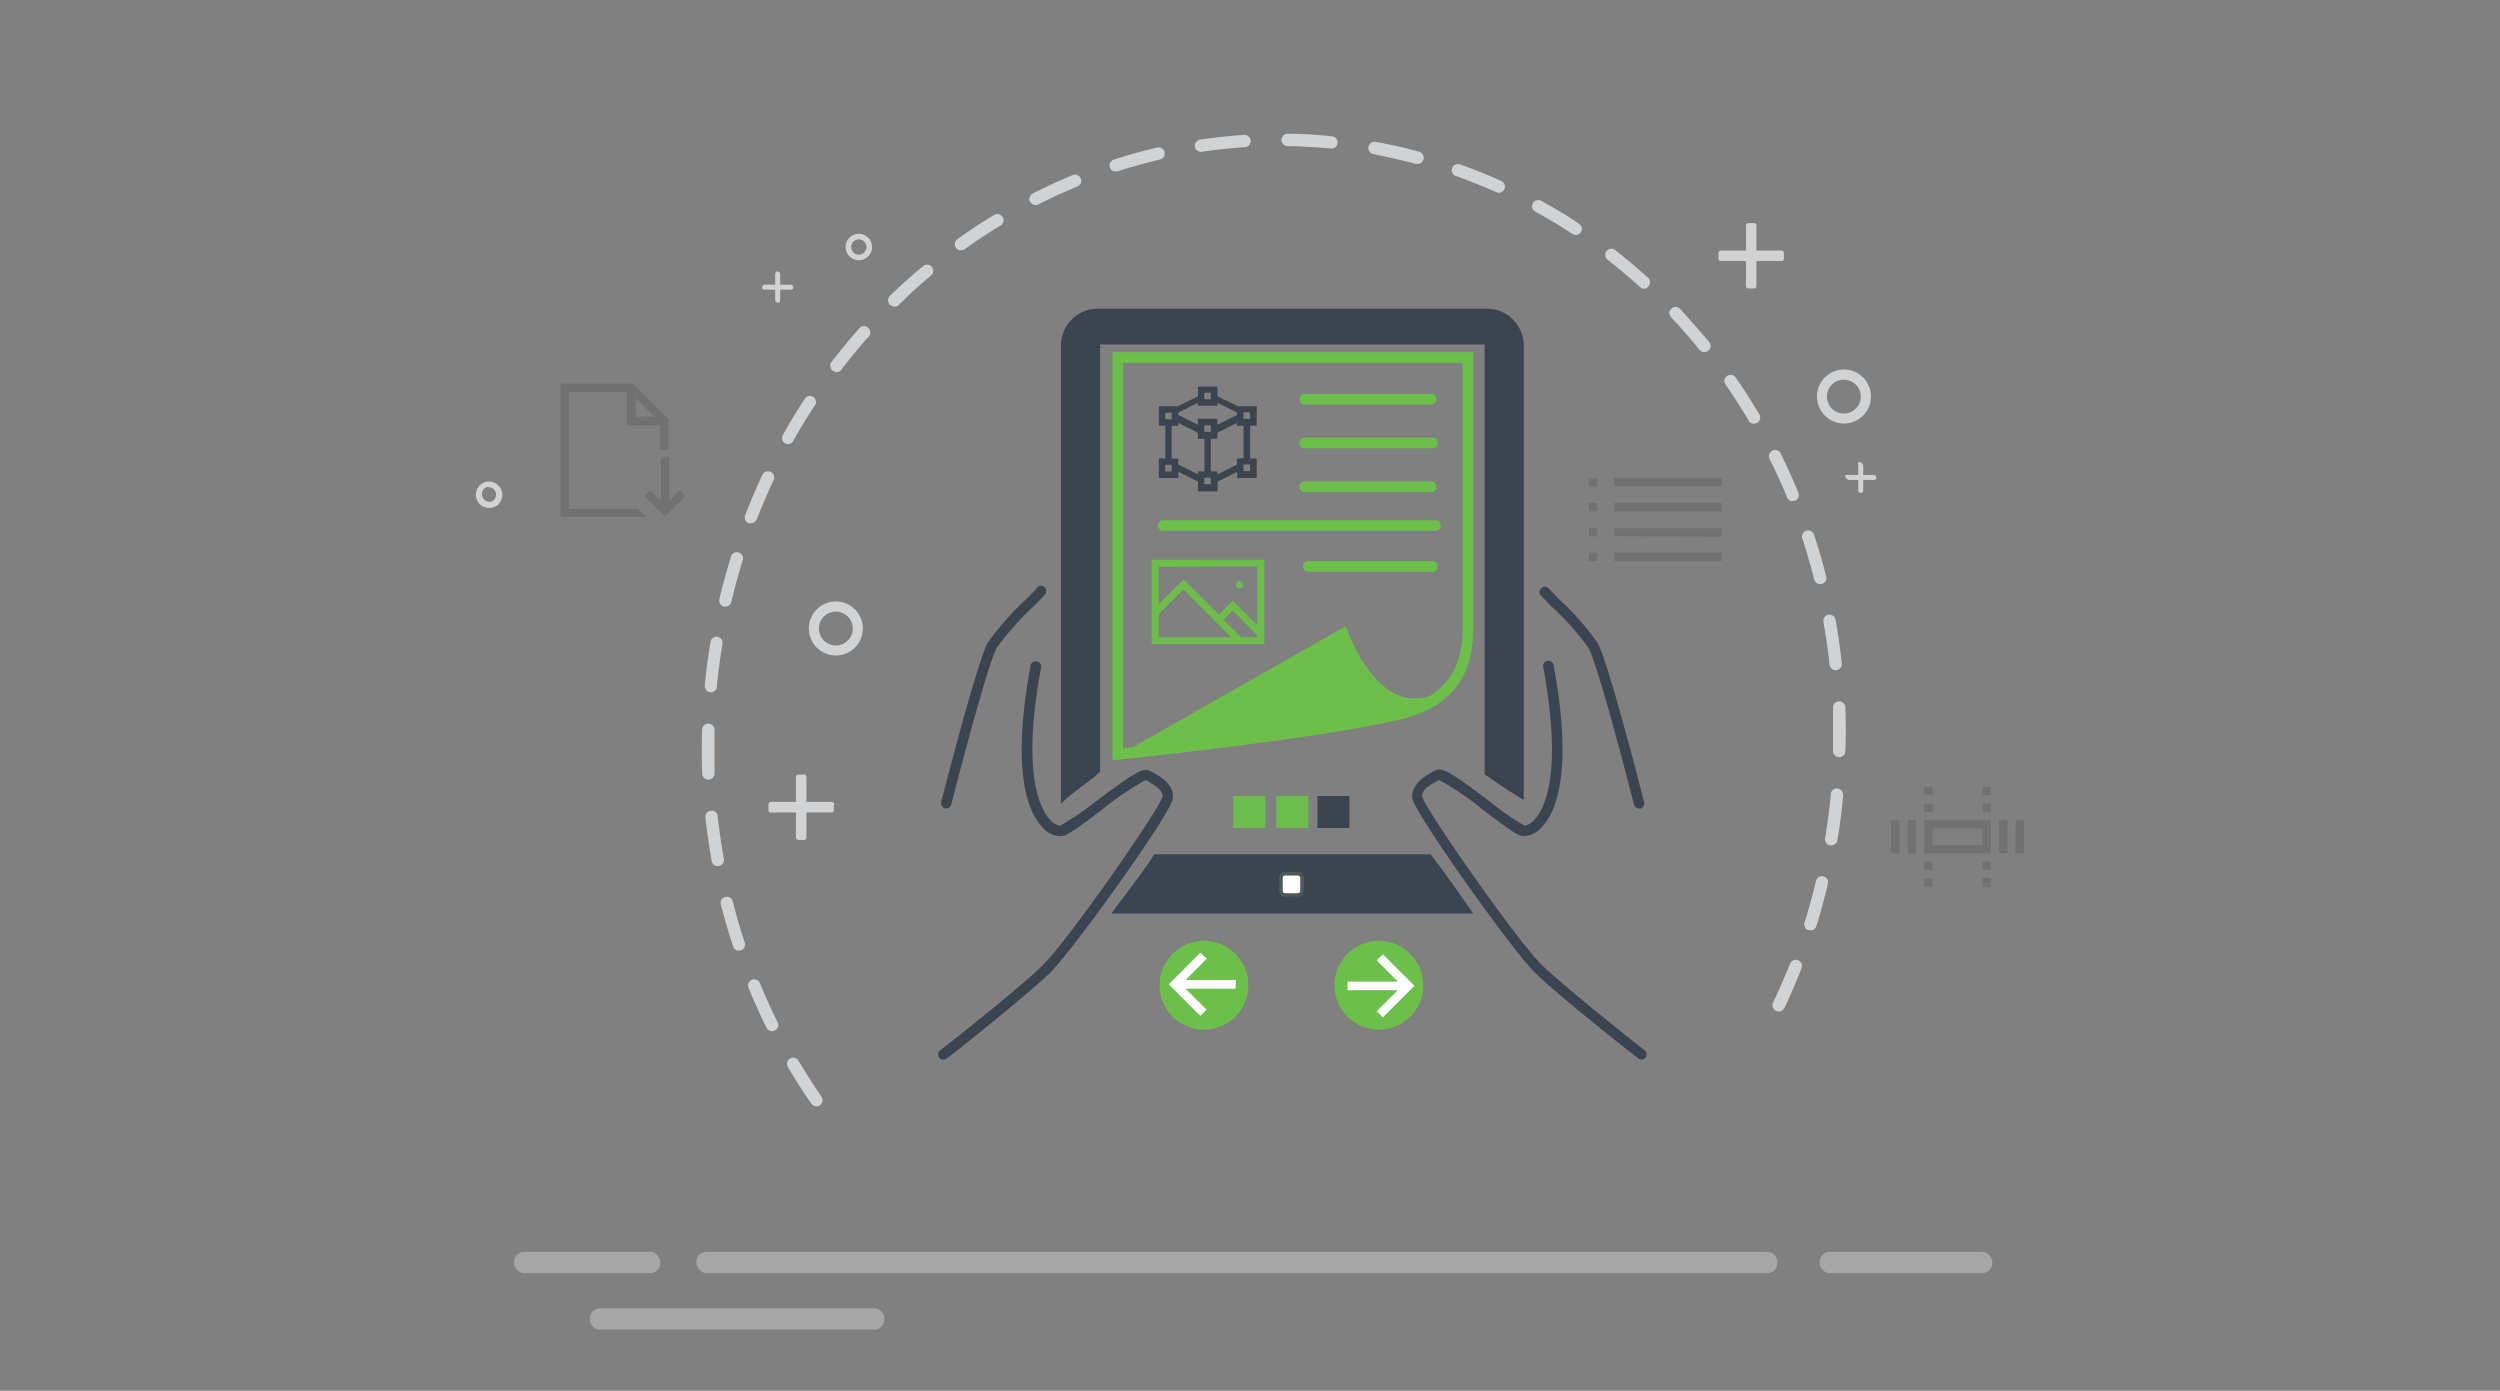 <svg xmlns="http://www.w3.org/2000/svg" viewBox="0 0 255.55 142.17"><rect x="0" y="0" width="255.55" height="142.17" fill="#808080" stroke="none"/><defs><style>.cls-1{fill:none;}.cls-2{fill:#d1d2d3;}.cls-3{fill:#231f20;opacity:0.15;isolation:isolate;}.cls-4{fill:#3b4550;}.cls-5,.cls-8{fill:#fff;}.cls-6{fill:#505959;}.cls-7{fill:#6cc04a;}.cls-8{stroke:#fff;stroke-miterlimit:10;stroke-width:0.5px;}.cls-9{fill:#6dbd4b;}.cls-10{opacity:0.5;}.cls-11{fill:#cbccce;}</style></defs><title>ebook</title><g id="Layer_2" data-name="Layer 2"><g id="Layer_1-2" data-name="Layer 1"><g id="Layer_1-2-2" data-name="Layer 1-2"><rect class="cls-1" width="255.55" height="142.17"/><g id="Ebook"><g id="Layer_1-3" data-name="Layer 1"><path id="Path_1703" data-name="Path 1703" class="cls-2" d="M87.79,26.6a1.35,1.35,0,1,1,1.35-1.35,1.35,1.35,0,0,1-1.35,1.35Zm0-2.13a.78.78,0,1,0,.78.78h0A.78.78,0,0,0,87.79,24.47Z"/><path id="Path_1704" data-name="Path 1704" class="cls-2" d="M190,47.22a.46.46,0,0,1,.46.46h0v2.48a.23.23,0,0,1-.24.23h0a.27.27,0,0,1-.27-.27V47.27a0,0,0,0,1,0-.05Z"/><path id="Path_1705" data-name="Path 1705" class="cls-2" d="M191.8,48.83a.23.23,0,0,1-.23.23h-2.49a.46.46,0,0,1-.46-.46h0a.06.06,0,0,1,.06-.05h2.85a.27.27,0,0,1,.27.27Z"/><path id="Path_1706" data-name="Path 1706" class="cls-2" d="M79.52,27.77a.23.23,0,0,1,.23.23h0v2.71a.23.23,0,0,1-.23.23h0a.28.28,0,0,1-.28-.27h0V28a.28.28,0,0,1,.28-.27h0Z"/><path id="Path_1707" data-name="Path 1707" class="cls-2" d="M81.09,29.38a.23.23,0,0,1-.24.23h-2.7a.23.23,0,0,1-.24-.23h0a.29.29,0,0,1,.28-.28h2.64A.28.28,0,0,1,81.09,29.38Z"/><path id="Path_1708" data-name="Path 1708" class="cls-2" d="M83.39,113.09a.63.63,0,0,1-.45-.27c-.86-1.23-1.67-2.5-2.43-3.79a.65.65,0,0,1,.29-.85.63.63,0,0,1,.8.21q1.13,1.89,2.37,3.71a.64.64,0,0,1-.15.88h0A.68.68,0,0,1,83.39,113.09Zm-4.52-7.67a.63.63,0,0,1-.51-.35c-.66-1.34-1.28-2.71-1.85-4.1a.63.63,0,0,1,.34-.82.64.64,0,0,1,.83.34c.55,1.36,1.16,2.7,1.81,4a.62.62,0,0,1-.28.84.6.6,0,0,1-.34.07Zm-3.4-8.24a.63.63,0,0,1-.53-.43c-.47-1.43-.89-2.87-1.26-4.33a.63.63,0,0,1,1.22-.31c.36,1.43.75,2.85,1.23,4.24a.63.63,0,0,1-.4.8.93.93,0,0,1-.24,0Zm106.28,6.2a.66.66,0,0,1-.2-.06.62.62,0,0,1-.31-.83h0c.63-1.33,1.21-2.68,1.75-4a.63.63,0,0,1,1.19.4.08.08,0,0,1,0,0c-.54,1.41-1.13,2.79-1.78,4.15a.62.62,0,0,1-.61.35ZM73.31,88.54a.64.64,0,0,1-.56-.52c-.26-1.48-.48-3-.64-4.45a.63.63,0,0,1,.55-.7.62.62,0,0,1,.7.55h0c.16,1.46.38,2.93.63,4.37a.63.63,0,0,1-.5.73h-.18ZM185,95.08l-.13,0a.62.62,0,0,1-.41-.78h0q.66-2.1,1.17-4.26a.63.63,0,0,1,1.23.27v0c-.35,1.46-.74,2.91-1.19,4.35a.64.64,0,0,1-.66.44ZM72.35,79.69a.63.63,0,0,1-.57-.6c-.06-1.5-.06-3,0-4.51a.63.63,0,0,1,.65-.61.63.63,0,0,1,.61.65h0c0,1.47,0,2.94,0,4.42a.63.63,0,0,1-.59.65Zm114.72,6.73h0a.63.63,0,0,1-.51-.73c.24-1.44.43-2.92.58-4.37v-.15a.63.63,0,0,1,.69-.57.64.64,0,0,1,.57.69h0v.15c-.14,1.49-.34,3-.58,4.46a.64.64,0,0,1-.69.51ZM72.61,70.77a.63.63,0,0,1-.56-.69V70c.14-1.47.34-2.94.58-4.39a.61.61,0,0,1,.7-.52h0a.64.64,0,0,1,.52.73c-.24,1.43-.43,2.86-.57,4.3v.08a.62.62,0,0,1-.69.56Zm115.33,6.62a.63.63,0,0,1-.57-.64c0-1.47,0-3,0-4.42a.63.63,0,0,1,.62-.64.64.64,0,0,1,.64.59c.06,1.51.07,3,0,4.5a.63.63,0,0,1-.64.61h-.05ZM74.07,62H74a.65.65,0,0,1-.47-.76c.35-1.46.76-2.92,1.19-4.34a.63.63,0,0,1,.78-.43.63.63,0,0,1,.43.78v0q-.66,2.12-1.17,4.26A.62.62,0,0,1,74.07,62Zm113.52,6.5a.63.63,0,0,1-.57-.55c-.16-1.47-.37-2.92-.63-4.37a.64.64,0,0,1,.51-.74.63.63,0,0,1,.73.51c.27,1.48.48,3,.64,4.46a.63.63,0,0,1-.55.69Zm-110.88-15-.17,0a.65.65,0,0,1-.38-.81h0c.54-1.39,1.13-2.79,1.77-4.15a.63.63,0,0,1,1.15.53h0c-.62,1.33-1.2,2.68-1.74,4.06A.64.64,0,0,1,76.71,53.47ZM186,59.71a.63.63,0,0,1-.55-.47c-.36-1.42-.77-2.84-1.23-4.24a.62.62,0,0,1,.46-.76.63.63,0,0,1,.74.39q.71,2.13,1.26,4.32a.64.64,0,0,1-.46.75.54.54,0,0,1-.22,0ZM80.51,45.41a.68.68,0,0,1-.24-.08.63.63,0,0,1-.24-.86q1.09-2,2.34-3.85a.63.63,0,0,1,1,.7q-1.22,1.84-2.3,3.77A.63.63,0,0,1,80.51,45.41Zm102.7,5.84a.63.63,0,0,1-.52-.38c-.56-1.36-1.17-2.7-1.83-4a.64.64,0,0,1,1.12-.6l0,0c.66,1.34,1.28,2.71,1.85,4.1a.62.62,0,0,1-.34.82.75.75,0,0,1-.3,0ZM85.42,38a.61.61,0,0,1-.32-.13A.63.63,0,0,1,85,37c.92-1.19,1.87-2.35,2.87-3.48a.62.62,0,0,1,.89,0,.63.63,0,0,1,.05.88c-1,1.1-1.91,2.23-2.81,3.39a.64.64,0,0,1-.57.26Zm93.82,5.32a.61.61,0,0,1-.48-.31c-.75-1.26-1.55-2.5-2.38-3.71a.62.62,0,0,1,.16-.87.64.64,0,0,1,.88.15h0q1.28,1.85,2.42,3.78a.62.62,0,0,1-.23.86.59.59,0,0,1-.37.08Zm-87.89-12a.63.63,0,0,1-.57-.69.72.72,0,0,1,.19-.39c1.08-1.05,2.2-2.05,3.35-3a.62.62,0,0,1,.89,0,.63.63,0,0,1,0,.89l-.06.05c-1.13.94-2.23,1.93-3.28,3a.64.64,0,0,1-.51.17ZM174.16,36a.66.66,0,0,1-.43-.23c-.92-1.13-1.89-2.27-2.9-3.32a.63.63,0,0,1,0-.89.62.62,0,0,1,.89,0l0,0c1,1.09,2,2.23,3,3.4a.62.62,0,0,1-.09.88h0a.6.6,0,0,1-.46.14Zm-76-10.41a.63.63,0,0,1-.56-.69.62.62,0,0,1,.25-.44q1.83-1.32,3.77-2.49a.64.64,0,0,1,.87.21.63.63,0,0,1-.21.87q-1.89,1.14-3.68,2.43A.64.64,0,0,1,98.18,25.56Zm69.87,3.92a.62.62,0,0,1-.38-.16c-1.09-1-2.21-1.93-3.37-2.84a.63.63,0,0,1,.75-1q1.78,1.38,3.45,2.9a.63.63,0,0,1,0,.89.61.61,0,0,1-.49.2Zm-62.24-8.55a.64.64,0,0,1-.5-.34.62.62,0,0,1,.27-.84h0c1.35-.68,2.71-1.31,4.1-1.89a.63.63,0,0,1,.82.36.62.62,0,0,1-.35.81c-1.36.56-2.7,1.18-4,1.84a.7.7,0,0,1-.35.06ZM161,24a.56.56,0,0,1-.28-.1q-1.84-1.21-3.78-2.26a.63.63,0,0,1,.61-1.11q2,1.09,3.86,2.34a.62.62,0,0,1,.19.86.65.65,0,0,1-.6.29Zm-47-6.46a.63.63,0,0,1-.58-.68.64.64,0,0,1,.46-.55c1.43-.47,2.88-.87,4.34-1.21a.63.63,0,1,1,.34,1.21l0,0c-1.44.35-2.87.73-4.25,1.18a.6.6,0,0,1-.26,0Zm39.17,2.16a.65.65,0,0,1-.2-.05c-1.34-.6-2.71-1.15-4.09-1.64a.63.63,0,1,1,.4-1.19h0c1.42.5,2.81,1.06,4.19,1.68a.65.65,0,0,1,.31.84.63.63,0,0,1-.63.36ZM122.7,15.52a.62.62,0,0,1-.56-.69.65.65,0,0,1,.53-.56c1.49-.21,3-.38,4.48-.48a.63.63,0,0,1,.69.56.62.62,0,0,1-.56.69h0c-1.45.1-2.93.25-4.38.47Zm22.11,1.23-.1,0c-1.42-.38-2.86-.69-4.3-1a.63.63,0,1,1,.22-1.24h0c1.47.26,3,.59,4.4,1a.63.63,0,0,1-.22,1.24ZM131.6,14.93a.63.63,0,0,1,.05-1.26c1.51,0,3,.11,4.5.26a.64.64,0,0,1,.58.68.63.63,0,0,1-.68.57h0c-1.46-.13-2.93-.22-4.4-.24Z"/><path id="Path_1709" data-name="Path 1709" class="cls-2" d="M188.49,43.29a2.76,2.76,0,1,1,2.76-2.76,2.76,2.76,0,0,1-2.76,2.76Zm0-4.48a1.73,1.73,0,1,0,1.72,1.73h0a1.72,1.72,0,0,0-1.72-1.72Z"/><path id="Path_1710" data-name="Path 1710" class="cls-2" d="M81.62,79.17h.59a.22.22,0,0,1,.22.22v6.24a.23.23,0,0,1-.22.23h-.59a.27.27,0,0,1-.26-.27V79.43A.26.26,0,0,1,81.62,79.17Z"/><path id="Path_1711" data-name="Path 1711" class="cls-2" d="M85.24,82.24v.58a.23.23,0,0,1-.23.23H78.78a.23.23,0,0,1-.23-.23h0v-.58a.27.27,0,0,1,.27-.27H85a.27.27,0,0,1,.27.27Z"/><path id="Path_1712" data-name="Path 1712" class="cls-2" d="M85.44,67a2.76,2.76,0,1,1,2.76-2.76h0A2.76,2.76,0,0,1,85.44,67Zm0-4.48a1.73,1.73,0,1,0,1.73,1.73h0A1.73,1.73,0,0,0,85.44,62.52Z"/><path id="Path_1713" data-name="Path 1713" class="cls-2" d="M178.73,22.8h.58a.23.23,0,0,1,.23.23v6.24a.22.22,0,0,1-.23.22h-.58a.26.26,0,0,1-.26-.26h0V23.07a.27.27,0,0,1,.26-.27Z"/><path id="Path_1714" data-name="Path 1714" class="cls-2" d="M182.35,25.87v.59a.22.22,0,0,1-.22.22h-6.24a.22.22,0,0,1-.23-.22h0v-.59a.27.27,0,0,1,.27-.26h6.15a.27.27,0,0,1,.27.26Z"/><path id="Path_1715" data-name="Path 1715" class="cls-2" d="M50,51.92a1.35,1.35,0,1,1,1.34-1.34,1.33,1.33,0,0,1-.88,1.27,1.17,1.17,0,0,1-.46.07Zm0-2.12a.63.63,0,0,0-.27,0,.78.78,0,0,0,.54,1.46A.77.77,0,0,0,50,49.8Z"/><path id="Path_1716" data-name="Path 1716" class="cls-3" d="M162.42,49.71v-.85h.85v.85Zm0,2.55v-.85h.85v.85Zm0,2.55V54h.85v.85Zm0,2.54V56.5h.85v.85ZM165,48.86h11v.85H165Zm0,3.4v-.85h11v.85Zm0,2.55V54h11v.85Zm0,2.54V56.5h11v.85Z"/><path id="Path_1717" data-name="Path 1717" class="cls-3" d="M193.31,87.23V83.84h.85v3.39Zm1.7,0V83.84h.85v3.39Zm2.54-6.79v.85h-.85v-.85Zm0,1.7V83h-.85v-.85Zm-.85,5.09V83.84h6.79v3.39Zm0,1.7v-.85h.85v.85Zm0,1.7v-.85h.85v.85Zm.85-5.95v1.71h5.1v-1.7Zm5.1-3.39v-.85h.84v.85Zm0,1.7v-.85h.84V83Zm0,5.94v-.85h.84v.85Zm0,1.7v-.85h.84v.85Zm1.69-3.4V83.84h.87v3.39Zm1.7-3.39h.85v3.39H206Z"/><path id="Path_1718" data-name="Path 1718" class="cls-3" d="M58.16,52h7l.92.84H57.29V39.22h7.4l3.66,3.65V46h-.87V43.48h-3.4V40.09H58.16ZM65,42.62h1.93L65,40.68Zm1.47,7.49,1.08,1.07V46.69h.85v4.49l1.08-1.07.6.59-2.11,2.1-2.1-2.1Z"/><path id="Path_1719" data-name="Path 1719" class="cls-1" d="M131.45,88.47h1.33a.42.42,0,0,1,.43.42V90.2a.43.43,0,0,1-.42.43h-1.32a.43.43,0,0,1-.43-.43V88.89a.41.41,0,0,1,.41-.42Z"/><path id="Path_1720" data-name="Path 1720" class="cls-4" d="M150.6,93.38c-1.4-2-2.84-4.09-4.36-6.06H118c-1.8,2.82-4.3,5.73-4.35,6.06Z"/><path id="Path_1721" data-name="Path 1721" class="cls-4" d="M151.93,31.55H112.22a3.77,3.77,0,0,0-3.77,3.77V82.17c1.32-1.33,3-2.29,4-3.29V35.21h39.31V79.15s2.75,1.94,4,2.6V35.3a3.78,3.78,0,0,0-3.78-3.75Z"/><path id="Path_1722" data-name="Path 1722" class="cls-5" d="M131.36,89.32h1.31a.43.43,0,0,1,.43.43v1.31a.42.42,0,0,1-.43.42h-1.31a.42.42,0,0,1-.42-.43V89.74A.42.42,0,0,1,131.36,89.32Z"/><path id="Path_1723" data-name="Path 1723" class="cls-6" d="M133.28,89.74v1.32a.6.6,0,0,1-.61.6h-1.31a.6.6,0,0,1-.61-.6h0V89.74a.6.6,0,0,1,.61-.6h1.31a.6.6,0,0,1,.61.6Zm-2.16,1.32a.24.24,0,0,0,.24.24h1.31a.24.24,0,0,0,.24-.24V89.74a.24.24,0,0,0-.24-.24h-1.31a.24.24,0,0,0-.24.24Z"/><path id="Path_1725" data-name="Path 1725" class="cls-4" d="M167.55,82.64a.55.55,0,0,1-.53-.41c-1.22-4.82-3.77-14.36-4.64-16A27.53,27.53,0,0,0,158.6,62c-.6-.6-.95-1-1.1-1.13a.54.54,0,0,1,.83-.7l0,0c.12.14.54.56,1,1.05a27.09,27.09,0,0,1,4,4.53c1.15,2.19,4.59,15.67,4.73,16.25a.55.55,0,0,1-.37.66Z"/><path id="Path_1726" data-name="Path 1726" class="cls-4" d="M167.84,108.33a.57.57,0,0,1-.33-.11c-1.75-1.33-8.85-7-10.68-8.87-2.33-2.33-12.31-16.3-12.47-17.78s1.57-2.42,2.41-2.84c.68-.33,1.79.38,5.56,3.23a26.06,26.06,0,0,0,3.48,2.42c.1,0,.52,0,1-.56,1-1,3-4.53.93-15.67a.54.54,0,0,1,1.06-.2c2.1,11.24.14,15.24-1.22,16.63a2.43,2.43,0,0,1-2,.87c-.55-.09-1.57-.83-3.95-2.64a29,29,0,0,0-4.53-3.08c-.9.46-1.79,1-1.72,1.71.31,1.27,9.51,14.48,12.16,17.13,1.8,1.8,8.83,7.45,10.57,8.78a.55.55,0,0,1,.08.77.54.54,0,0,1-.41.2Z"/><path id="Path_1727" data-name="Path 1727" class="cls-4" d="M96.73,82.64h-.14a.56.56,0,0,1-.38-.66c.15-.57,3.59-14.06,4.74-16.25a28.22,28.22,0,0,1,4-4.53c.49-.48.91-.9,1-1.05a.53.53,0,0,1,.73-.2.54.54,0,0,1,.2.74.76.76,0,0,1-.11.14c-.15.19-.5.54-1.1,1.13a29.22,29.22,0,0,0-3.78,4.25c-.87,1.66-3.42,11.2-4.64,16A.54.54,0,0,1,96.73,82.64Z"/><path id="Path_1728" data-name="Path 1728" class="cls-4" d="M96.43,108.33a.53.53,0,0,1-.53-.56.54.54,0,0,1,.2-.41c1.83-1.38,8.85-7,10.57-8.78,2.64-2.64,11.85-15.86,12.16-17.15.07-.66-.82-1.22-1.73-1.69a30.52,30.52,0,0,0-4.52,3.08c-2.38,1.8-3.4,2.54-4,2.64a2.4,2.4,0,0,1-2-.87c-1.36-1.39-3.32-5.39-1.22-16.63a.55.55,0,0,1,1.07.2c-2.09,11.16,0,14.68.93,15.67a1.49,1.49,0,0,0,1,.57A30.85,30.85,0,0,0,111.92,82c3.78-2.84,4.88-3.56,5.56-3.23.84.42,2.57,1.29,2.41,2.84S109.75,97,107.42,99.36c-1.83,1.83-8.93,7.55-10.68,8.87a.5.5,0,0,1-.31.1Z"/><path id="Path_1729" data-name="Path 1729" class="cls-7" d="M113.72,77.68V36h36.86V63c.07,3,.2,8.56-7.13,10.46-7.5,1.94-28.93,4.18-29.15,4.2Zm1.08-40.59V76.47c3.53-.37,21.67-2.36,28.39-4.1,6.5-1.69,6.38-6.51,6.32-9.39V37.09Z"/><path id="Path_1730" data-name="Path 1730" class="cls-7" d="M116.34,77.24a.55.55,0,0,1-.55-.54.53.53,0,0,1,.28-.47L137.57,64l.22.61s1.78,4.91,4.93,6.36a4.75,4.75,0,0,0,3.68.1.54.54,0,1,1,.47,1l-.09,0a5.86,5.86,0,0,1-4.52-.11c-2.9-1.33-4.66-4.94-5.27-6.39L116.62,77.16a.47.47,0,0,1-.29.07Z"/><path id="Path_1731" data-name="Path 1731" class="cls-7" d="M146.36,41.36H133.31a.56.56,0,0,1-.47-.62.55.55,0,0,1,.47-.47h13.05a.55.55,0,0,1,.47.62.57.57,0,0,1-.47.47Z"/><path id="Path_1732" data-name="Path 1732" class="cls-7" d="M146.36,45.82H133.3a.54.54,0,0,1-.48-.6.55.55,0,0,1,.48-.48h13.06a.54.54,0,1,1,.12,1.08Z"/><path id="Path_1733" data-name="Path 1733" class="cls-7" d="M146.36,50.29H133.31a.55.55,0,0,1-.47-.62.53.53,0,0,1,.47-.46h13.05a.54.54,0,0,1,.47.61.57.57,0,0,1-.47.47Z"/><path id="Path_1734" data-name="Path 1734" class="cls-7" d="M146.36,58.44H133.79a.53.53,0,0,1-.6-.48.54.54,0,0,1,.48-.6h12.69a.54.54,0,1,1,.12,1.08A.24.24,0,0,1,146.36,58.44Z"/><circle id="Ellipse_4" data-name="Ellipse 4" class="cls-7" cx="123.07" cy="100.71" r="4.54"/><path id="Path_1735" data-name="Path 1735" class="cls-7" d="M146.66,54.26H118.9a.54.54,0,0,1,0-1.08h27.76a.54.54,0,0,1,.61.47.53.53,0,0,1-.46.61A.38.38,0,0,1,146.66,54.26Z"/><path id="Path_1736" data-name="Path 1736" class="cls-8" d="M126.06,100.81h-5.49l2.41,2.4-.28.28-2.87-2.87,2.87-2.88L123,98l-2.41,2.42h5.49Z"/><circle id="Ellipse_5" data-name="Ellipse 5" class="cls-7" cx="140.95" cy="100.71" r="4.54"/><path id="Path_1737" data-name="Path 1737" class="cls-8" d="M138,100.59h5.49l-2.41-2.42.28-.27,2.87,2.87-2.87,2.87-.28-.27,2.41-2.4H138Z"/><path id="Path_1738" data-name="Path 1738" class="cls-4" d="M128.46,43.52h-.67v3.35h.67v2h-2v-.64l-2,1v1h-2v-1l-2-1v.63h-2v-2h.66V43.52h-.66v-2h1.92l2.08-1v-1h2v1l2.08,1h1.93Zm-9.35-1.33v.67h.66v-.67Zm.66,6v-.67h-.66v.67Zm.67-.71,2,1v-.3h.68V44.86h-.68v-.63l-2-1v.3h-.67v3.35h.67Zm4-6h-2v-.31l-2,1v.25l2,1v-.61h2v.61l2-1v-.25l-2-1Zm-1.34-1.33v.66h.67v-.66Zm0,4h.67v-.67h-.67Zm.67,5.35v-.67h-.67v.67Zm3.34-2.67V43.52h-.67v-.29l-2,1v.62h-.67v3.34h.67v.3l2-1v-.61Zm0-4.68v.67h.67v-.67Zm.67,6v-.67h-.67v.67Z"/><path id="Rectangle_191" data-name="Rectangle 191" class="cls-4" d="M134.67,81.37h3.27v3.27h-3.27Z"/><path id="Rectangle_192" data-name="Rectangle 192" class="cls-9" d="M130.46,81.37h3.28v3.27h-3.28Z"/><path id="Rectangle_193" data-name="Rectangle 193" class="cls-9" d="M126.08,81.37h3.28v3.27h-3.28Z"/><path id="Path_1739" data-name="Path 1739" class="cls-9" d="M129.24,57.22v8.64H117.72V57.22Zm-10.8.72v3.81L121,59.24l3.6,3.59L126,61.4l2.52,2.51v-6Zm0,7.2h7.41l-4.9-4.9-2.51,2.53Zm10.08,0v-.2L126,62.41l-.93.94,1.81,1.79Zm-1.8-5a.36.36,0,0,1-.36-.36.36.36,0,0,1,.62-.25.33.33,0,0,1,.1.25.32.32,0,0,1-.1.25.38.38,0,0,1-.26.11Z"/><path id="Path_1740" data-name="Path 1740" class="cls-9" d="M115.87,77s26.42-3.46,28-4.22l-2.54-2.28-4.15-5.32-.93.21Z"/></g></g><g class="cls-10"><rect class="cls-11" x="71.18" y="127.96" width="110.51" height="2.18" rx="1.02"/></g><g class="cls-10"><rect class="cls-11" x="186.01" y="127.96" width="17.64" height="2.18" rx="1.02"/></g><g class="cls-10"><rect class="cls-11" x="60.29" y="133.73" width="30.11" height="2.18" rx="1.02"/></g><g class="cls-10"><rect class="cls-11" x="52.55" y="127.96" width="14.93" height="2.18" rx="1.02"/></g></g></g></g></svg>